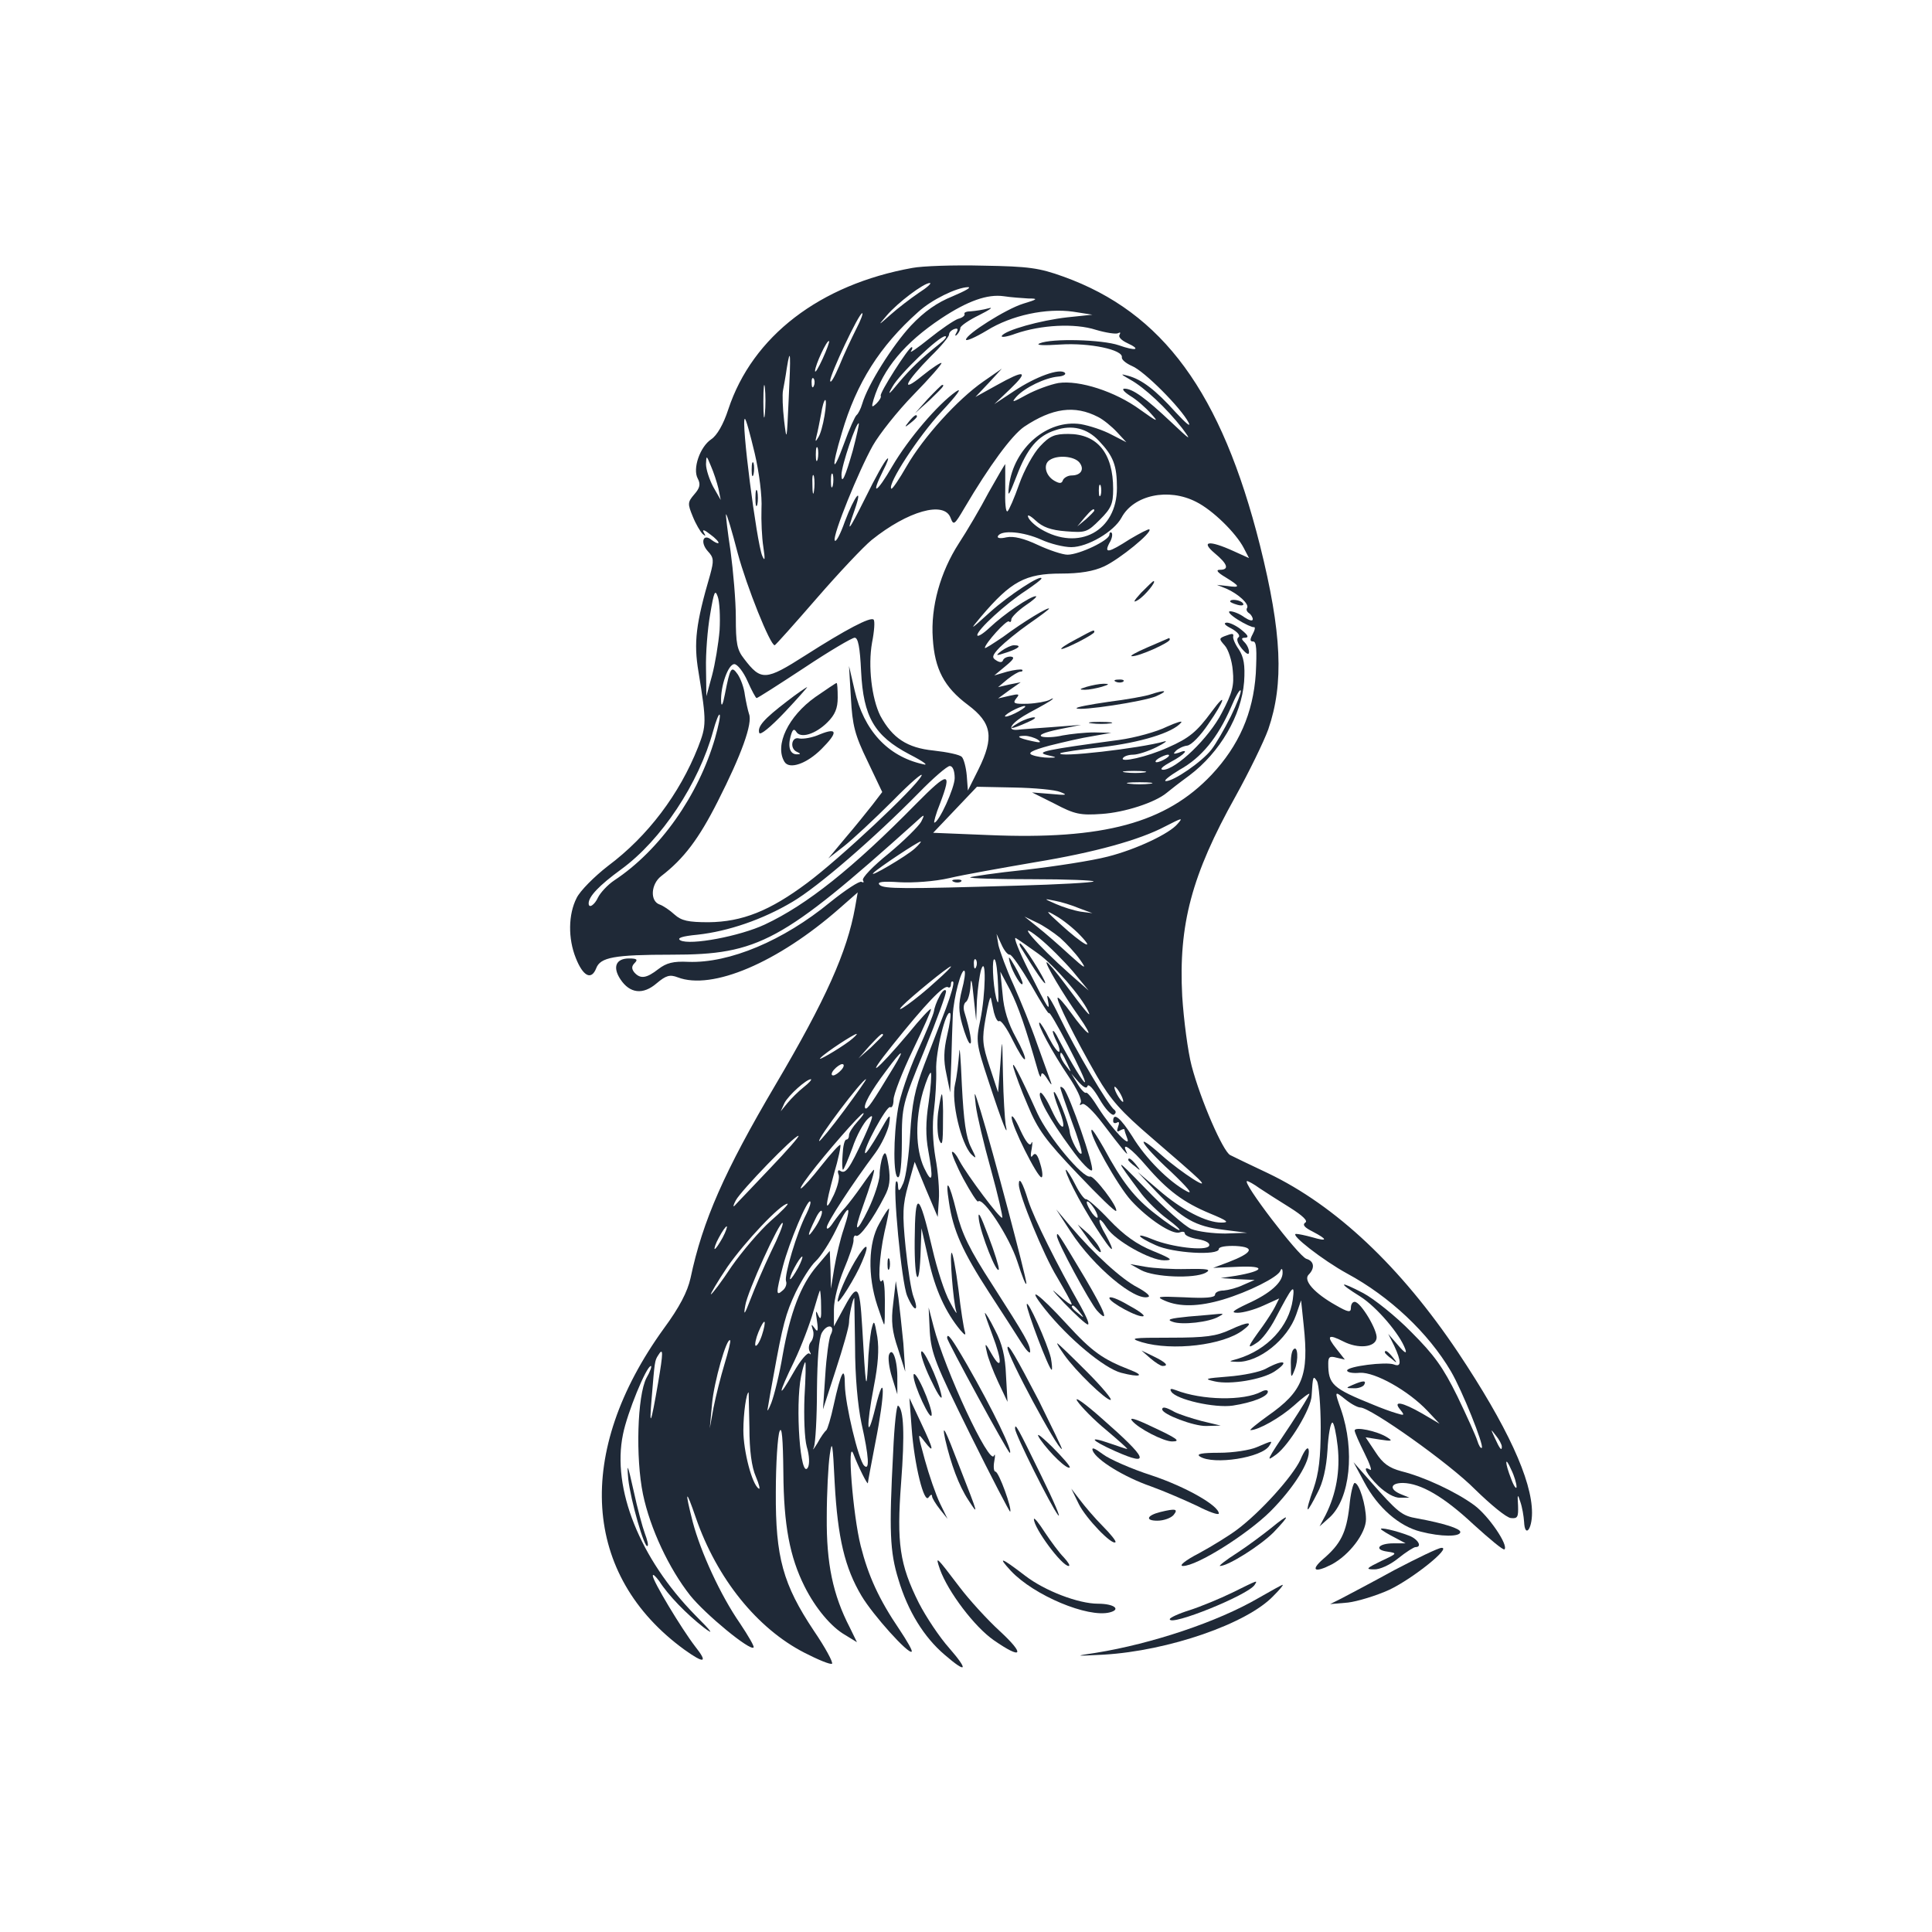 <?xml version="1.0" standalone="no"?>
<!DOCTYPE svg PUBLIC "-//W3C//DTD SVG 20010904//EN"
 "http://www.w3.org/TR/2001/REC-SVG-20010904/DTD/svg10.dtd">
<svg version="1.0" xmlns="http://www.w3.org/2000/svg"
 width="512pt" height="512pt" viewBox="0 0 512 512"
 preserveAspectRatio="xMidYMid meet">
<g transform="translate(0,512) scale(0.1,-0.1)"
fill="#1f2937" stroke="none">
<path d="M2418 4410 c-245 -44 -424 -181 -488 -375 -13 -40 -30 -69 -45 -79
-30 -20 -50 -78 -36 -104 8 -15 6 -25 -9 -42 -18 -21 -18 -25 -4 -59 8 -20 20
-40 26 -46 8 -7 9 -6 3 4 -5 9 2 7 17 -5 14 -10 24 -21 22 -23 -2 -2 -10 2
-18 8 -23 19 -31 -7 -10 -30 16 -17 16 -25 6 -62 -38 -130 -44 -180 -31 -257
22 -135 21 -143 -1 -200 -49 -124 -133 -236 -239 -315 -36 -28 -74 -66 -83
-85 -22 -43 -23 -107 -2 -159 19 -48 41 -60 54 -27 11 29 47 36 201 36 229 0
292 34 643 349 27 25 28 25 17 3 -7 -12 -45 -50 -86 -84 -41 -33 -72 -65 -68
-71 3 -5 2 -7 -4 -4 -5 3 -42 -21 -83 -54 -124 -102 -267 -162 -376 -158 -40
2 -58 -3 -79 -19 -32 -25 -48 -27 -64 -9 -8 10 -7 17 1 25 9 9 6 12 -15 12
-35 0 -44 -23 -23 -55 25 -38 60 -42 96 -11 25 21 35 24 56 16 91 -35 265 39
428 182 l49 43 -7 -40 c-21 -117 -77 -243 -211 -470 -135 -229 -193 -360 -225
-512 -8 -36 -29 -77 -71 -134 -237 -328 -216 -654 55 -851 53 -38 63 -35 28 9
-36 47 -112 173 -112 187 0 6 7 -1 17 -14 24 -38 73 -88 118 -123 29 -22 22
-12 -23 33 -146 149 -221 335 -191 479 11 56 62 181 74 181 3 0 -2 -15 -12
-32 -24 -47 -29 -211 -9 -308 19 -91 69 -197 125 -268 40 -50 159 -148 168
-138 3 2 -14 31 -36 64 -52 75 -104 189 -125 268 -22 86 -19 91 8 12 56 -162
163 -294 288 -358 37 -19 69 -32 73 -29 3 4 -18 43 -48 87 -82 123 -102 195
-101 367 0 77 5 150 10 162 6 15 9 -19 10 -110 1 -139 17 -223 56 -301 29 -58
71 -108 108 -129 l31 -19 -19 39 c-45 87 -62 170 -61 292 0 64 4 139 8 166 6
42 8 30 13 -75 8 -146 27 -225 71 -299 31 -52 125 -156 133 -148 3 2 -12 28
-32 58 -55 81 -83 143 -103 222 -21 83 -37 291 -19 243 12 -32 38 -84 38 -76
0 3 9 51 20 108 26 131 26 198 0 92 -23 -94 -25 -53 -4 57 11 56 14 97 9 130
-8 46 -9 47 -16 18 -3 -16 -8 -59 -9 -95 -4 -72 -6 -55 -15 102 -7 117 -12
121 -54 42 l-21 -39 0 45 c0 26 12 71 26 105 14 33 26 68 26 78 -1 9 3 15 7
12 9 -5 45 45 75 104 14 26 16 45 11 80 -6 37 -9 42 -16 26 -4 -11 -8 -33 -8
-50 -1 -16 -14 -57 -30 -90 -32 -66 -40 -63 -15 6 21 58 33 99 30 99 -2 0 -16
-19 -32 -42 -16 -23 -36 -49 -44 -58 -8 -8 -23 -27 -32 -40 -9 -14 -17 -20
-17 -13 -1 11 67 115 129 198 16 22 32 56 36 75 5 32 3 30 -27 -23 -18 -31
-34 -55 -36 -53 -8 7 57 127 66 122 5 -3 9 6 9 20 0 13 23 73 51 131 28 58 50
107 48 109 -2 2 -29 -27 -59 -64 -86 -102 -121 -129 -43 -32 88 110 136 160
147 154 4 -3 8 0 8 7 0 7 3 10 6 7 3 -4 -6 -35 -19 -70 -13 -34 -39 -101 -57
-148 -26 -68 -33 -104 -38 -185 -3 -55 -11 -113 -18 -130 -9 -21 -13 -24 -14
-11 0 11 -2 17 -5 15 -10 -11 14 -267 29 -303 18 -43 33 -45 17 -3 -6 15 -15
73 -21 131 -9 90 -8 113 7 166 l17 61 30 -73 31 -73 3 45 c2 25 -2 75 -9 112
-7 42 -9 88 -4 125 4 32 7 80 6 107 -2 47 26 162 37 151 3 -3 -1 -29 -8 -59
-9 -39 -10 -66 -2 -102 l10 -49 3 80 c1 44 3 100 4 125 2 45 23 125 31 117 3
-3 0 -25 -7 -51 -9 -36 -9 -56 1 -91 7 -25 16 -48 20 -50 8 -5 0 37 -14 82 -4
12 -2 24 4 28 5 3 11 23 12 43 1 24 4 14 8 -28 l7 -65 2 55 c2 30 7 66 11 80
14 42 12 -65 -2 -133 -12 -56 -11 -63 21 -160 38 -116 55 -158 46 -117 -2 14
-6 72 -7 130 -2 105 -2 105 -7 30 l-6 -75 -22 67 c-20 60 -21 74 -11 130 6 35
12 59 14 53 1 -5 5 -23 8 -38 4 -15 10 -26 14 -23 5 3 21 -20 36 -51 15 -30
29 -53 32 -50 3 3 -8 29 -24 58 -20 36 -32 74 -35 114 l-6 60 26 -49 c22 -44
41 -99 73 -211 4 -16 9 -23 9 -15 1 10 7 6 17 -10 10 -16 13 -18 8 -5 -4 11
-20 56 -36 100 -15 44 -44 114 -62 155 -19 41 -36 89 -40 105 l-5 30 13 -28
c7 -16 17 -28 22 -27 5 1 30 -36 57 -81 26 -46 47 -79 47 -74 0 6 23 -33 50
-85 27 -52 48 -96 45 -98 -3 -3 -35 49 -69 113 -8 17 -15 26 -16 22 0 -5 5
-17 11 -29 6 -11 8 -22 6 -25 -3 -3 -15 13 -27 36 -11 23 -23 41 -25 41 -9 0
35 -81 77 -143 21 -31 36 -62 32 -69 -4 -7 -3 -8 4 -4 6 4 29 -18 54 -51 50
-66 72 -93 63 -75 -14 28 13 9 53 -38 56 -65 99 -97 169 -126 46 -19 52 -24
30 -24 -40 0 -105 33 -167 87 l-55 47 50 -53 c68 -71 103 -91 177 -100 l63 -8
-58 -2 c-32 0 -72 5 -90 12 -18 8 -72 56 -122 108 -83 86 -84 84 -9 -16 15
-19 45 -49 67 -65 23 -17 37 -30 32 -30 -4 0 -33 19 -62 42 -56 43 -89 85
-138 176 -16 28 -30 50 -32 48 -9 -9 69 -149 105 -188 45 -49 109 -91 128 -84
8 3 14 2 14 -3 0 -5 16 -12 35 -15 22 -4 33 -11 29 -18 -9 -14 -99 -3 -148 17
-50 21 -45 8 7 -15 45 -21 167 -28 167 -10 0 6 20 9 45 8 52 -3 45 -18 -20
-43 l-40 -15 68 3 c73 3 68 -11 -8 -24 l-40 -6 45 -3 45 -2 -30 -13 c-16 -8
-40 -14 -52 -15 -13 0 -23 -5 -23 -11 0 -8 -26 -10 -81 -7 -71 3 -77 2 -52 -9
39 -17 90 -16 154 3 67 20 145 59 152 76 3 8 6 6 6 -4 1 -26 -33 -56 -93 -83
-40 -19 -45 -24 -26 -24 14 0 44 8 68 19 l42 19 -11 -22 c-6 -12 -21 -35 -33
-52 -41 -56 -43 -62 -16 -44 14 8 36 38 50 65 46 88 52 95 46 50 -10 -71 -67
-133 -146 -157 -25 -7 -25 -7 -2 -8 58 -2 134 59 157 125 l13 38 7 -67 c14
-132 -2 -174 -95 -239 -29 -21 -50 -38 -46 -38 21 0 79 33 115 65 23 21 41 34
41 31 0 -4 -22 -39 -48 -79 -69 -103 -68 -102 -39 -81 34 26 92 121 93 156 3
51 4 54 14 38 5 -8 10 -63 10 -123 0 -81 -5 -121 -19 -162 -11 -30 -18 -55
-15 -55 2 0 13 19 25 43 15 27 24 67 27 114 2 40 8 73 13 73 4 0 10 -28 14
-63 7 -65 -4 -126 -32 -182 l-16 -30 27 24 c54 50 67 177 30 285 -18 51 -18
51 12 27 15 -12 32 -21 39 -21 27 0 236 -148 304 -217 41 -40 83 -75 95 -76
18 -2 20 3 19 33 -2 31 -1 32 6 10 5 -14 9 -38 10 -53 2 -43 21 -21 21 24 0
87 -66 230 -196 425 -152 227 -324 389 -504 475 -47 22 -92 44 -100 48 -19 10
-78 145 -102 236 -10 38 -21 122 -25 185 -10 190 25 321 141 529 36 65 75 145
87 178 42 122 36 256 -22 488 -102 405 -257 617 -521 712 -64 23 -91 27 -213
29 -77 2 -161 -1 -187 -6z m17 -66 c-22 -15 -56 -41 -75 -58 -34 -30 -34 -30
-10 -2 29 34 98 86 114 86 6 0 -7 -12 -29 -26z m90 -9 c-42 -17 -75 -40 -111
-78 -49 -53 -114 -156 -129 -207 -4 -14 -11 -27 -15 -30 -4 -3 -19 -36 -33
-75 -31 -85 -35 -69 -6 28 39 133 101 230 202 320 36 33 102 65 132 66 11 0
-7 -10 -40 -24z m200 -6 c27 0 26 -2 -14 -14 -45 -14 -151 -81 -151 -95 0 -5
25 6 55 24 66 41 158 60 229 50 l51 -8 -67 -7 c-71 -8 -164 -34 -173 -49 -3
-5 13 -3 37 6 67 23 156 28 212 10 27 -8 54 -12 59 -9 6 3 7 2 4 -4 -4 -6 5
-15 20 -22 39 -18 23 -22 -22 -6 -43 15 -178 19 -210 5 -12 -5 11 -6 55 -3 78
5 167 -14 163 -34 -1 -6 11 -16 27 -23 32 -13 129 -110 150 -150 7 -14 -8 -1
-34 27 -54 60 -90 87 -126 97 -22 6 -21 5 5 -10 37 -20 97 -76 138 -129 26
-35 23 -33 -29 16 -68 64 -102 89 -124 89 -8 0 -2 -8 15 -19 17 -10 41 -31 55
-47 22 -24 18 -23 -28 10 -67 49 -162 79 -217 71 -22 -4 -60 -18 -84 -31 -38
-21 -42 -22 -27 -5 22 24 76 50 110 53 14 1 22 6 18 10 -13 13 -77 -10 -134
-48 l-53 -35 42 40 c51 49 39 52 -36 10 l-56 -31 35 37 35 38 -49 -34 c-69
-48 -159 -148 -203 -224 -20 -35 -39 -63 -41 -60 -11 11 72 139 133 204 42 45
57 66 38 53 -48 -34 -125 -124 -168 -197 -42 -73 -59 -81 -25 -13 12 23 17 38
11 32 -7 -6 -32 -51 -56 -100 -47 -94 -54 -103 -30 -35 23 66 0 38 -26 -31
-12 -34 -24 -57 -27 -50 -5 15 63 183 101 251 17 30 65 91 108 135 43 44 76
82 74 84 -2 2 -25 -13 -51 -34 -60 -49 -45 -17 23 52 27 26 48 52 48 57 0 6 6
12 14 15 9 3 11 0 6 -9 -5 -8 -4 -11 1 -6 5 5 9 13 9 18 0 5 23 21 50 34 28
14 39 22 25 18 -14 -4 -35 -7 -47 -8 -11 0 -19 -3 -17 -7 2 -4 -5 -10 -17 -13
-11 -4 -45 -27 -76 -52 -31 -25 -53 -40 -49 -34 4 6 5 11 2 11 -8 0 -86 -122
-82 -129 2 -3 -3 -12 -11 -20 -13 -12 -14 -11 -8 10 25 82 83 151 179 215 71
47 123 65 166 59 19 -3 49 -5 65 -6z m-456 -81 c-12 -24 -33 -68 -45 -98 -13
-30 -23 -48 -24 -39 0 17 76 179 85 179 3 0 -4 -19 -16 -42z m221 -39 c-51
-41 -76 -65 -109 -104 -26 -32 -30 -34 -16 -10 18 33 124 135 140 134 6 0 -1
-9 -15 -20z m-310 -40 c-11 -24 -20 -39 -20 -32 0 15 32 84 37 79 2 -1 -6 -23
-17 -47z m-90 -109 c-5 -108 -5 -112 -12 -55 -4 34 -5 70 -3 80 2 11 7 37 10
59 10 61 11 39 5 -84z m-63 -37 c-2 -21 -4 -6 -4 32 0 39 2 55 4 38 2 -18 2
-50 0 -70z m130 75 c-3 -8 -6 -5 -6 6 -1 11 2 17 5 13 3 -3 4 -12 1 -19z m28
-80 c-4 -24 -11 -50 -17 -58 -7 -12 -8 -11 -4 5 3 11 8 37 12 58 3 20 8 37 11
37 3 0 2 -19 -2 -42z m725 -3 c14 -7 36 -25 50 -40 l25 -27 -39 20 c-22 12
-59 24 -82 28 -89 13 -177 -63 -190 -163 -4 -33 -1 -29 20 25 28 74 56 107
103 122 44 15 84 5 115 -28 39 -41 48 -66 48 -125 0 -114 -101 -169 -202 -109
-15 9 -30 23 -33 31 -4 9 5 5 19 -8 19 -18 41 -26 81 -29 52 -4 56 -3 90 31
30 30 35 42 35 81 0 95 -42 146 -119 146 -36 0 -49 -5 -75 -33 -17 -18 -42
-63 -55 -100 -13 -37 -27 -69 -31 -72 -5 -3 -7 24 -6 60 0 36 0 65 0 65 -1 0
-21 -34 -44 -75 -22 -42 -58 -103 -79 -135 -49 -76 -75 -168 -69 -252 5 -81
30 -129 93 -176 64 -48 70 -86 28 -171 l-28 -56 -3 40 c-2 22 -8 44 -13 49 -5
6 -39 13 -75 17 -70 7 -109 33 -141 92 -23 46 -33 132 -22 194 6 30 8 58 4 61
-8 8 -73 -26 -181 -95 -105 -67 -117 -68 -162 -9 -19 24 -22 41 -22 110 0 44
-7 124 -14 176 -8 52 -13 96 -12 97 2 2 16 -45 31 -103 24 -89 86 -244 98
-244 2 0 52 56 111 124 59 68 124 137 146 155 96 77 192 104 209 59 8 -21 10
-20 37 26 66 112 125 192 158 215 75 50 134 58 196 26z m-910 -96 c12 -51 20
-115 18 -147 -1 -32 1 -77 5 -102 5 -33 4 -39 -3 -23 -15 36 -57 363 -46 363
3 0 14 -41 26 -91z m260 7 c-20 -70 -30 -92 -30 -64 0 24 40 142 46 136 1 -2
-6 -34 -16 -72z m-93 -23 c-3 -10 -5 -4 -5 12 0 17 2 24 5 18 2 -7 2 -21 0
-30z m-263 -78 l6 -30 -20 35 c-10 19 -19 46 -19 60 1 24 1 24 13 -5 7 -16 16
-43 20 -60z m956 70 c15 -18 5 -35 -20 -35 -10 0 -20 -6 -23 -12 -3 -10 -9
-10 -23 -2 -24 14 -30 44 -12 55 21 14 64 10 78 -6z m-703 -77 c-2 -13 -4 -5
-4 17 -1 22 1 32 4 23 2 -10 2 -28 0 -40z m50 15 c-3 -10 -5 -4 -5 12 0 17 2
24 5 18 2 -7 2 -21 0 -30z m710 -25 c-3 -7 -5 -2 -5 12 0 14 2 19 5 13 2 -7 2
-19 0 -25z m253 -18 c44 -22 105 -82 126 -122 l14 -27 -42 19 c-64 29 -87 26
-49 -6 35 -29 39 -44 14 -44 -12 0 -7 -7 15 -20 39 -24 40 -28 5 -23 l-28 3
25 -10 c32 -14 61 -41 55 -51 -3 -4 -1 -10 5 -14 5 -3 10 -11 10 -16 0 -6 -10
-3 -22 5 -12 9 -29 16 -38 16 -8 0 1 -10 20 -22 19 -12 39 -21 43 -20 4 1 3
-7 -3 -18 -8 -15 -8 -20 1 -20 9 0 10 -23 7 -85 -7 -105 -45 -191 -117 -268
-121 -128 -286 -173 -591 -160 l-147 6 58 61 58 61 98 -2 c54 -1 109 -6 123
-12 21 -8 16 -9 -25 -5 l-50 4 60 -30 c53 -28 68 -31 125 -27 60 4 141 30 172
56 7 6 34 27 60 46 81 61 138 159 145 248 3 45 -1 66 -14 86 -10 14 -16 29
-15 34 2 9 -2 9 -23 1 -15 -6 -14 -8 1 -25 9 -10 19 -40 21 -66 4 -40 -1 -59
-29 -112 -34 -67 -122 -151 -156 -151 -10 1 -1 9 21 21 38 20 51 37 20 24 -13
-4 -15 -3 -7 5 6 6 20 13 30 14 11 1 36 27 56 57 44 63 51 90 9 33 -39 -53
-59 -70 -116 -95 -55 -25 -128 -41 -119 -28 3 5 15 9 27 9 12 0 40 9 62 20 22
11 31 18 20 15 -62 -18 -287 -44 -275 -31 3 2 52 10 110 16 101 12 188 38 210
65 5 6 -11 1 -38 -11 -26 -13 -83 -29 -127 -35 -194 -26 -222 -32 -190 -40 27
-6 27 -7 5 -7 -14 0 -34 3 -44 7 -14 5 -3 12 45 25 36 9 87 21 114 25 l50 9
-45 1 c-25 0 -62 -4 -84 -8 -21 -5 -46 -6 -55 -3 -10 4 6 11 44 19 l60 12 -78
-6 c-43 -3 -84 -6 -90 -7 -33 -3 -16 20 32 46 30 16 57 31 60 35 4 3 0 3 -8
-2 -8 -4 -34 -9 -57 -10 -37 -1 -41 1 -31 14 10 12 8 13 -18 7 l-30 -7 30 22
30 21 -30 -6 -30 -7 25 21 c14 11 29 20 34 20 5 0 7 2 5 5 -3 2 -21 0 -40 -5
l-34 -10 30 25 c22 18 25 24 13 25 -9 0 -18 -4 -20 -10 -2 -6 -9 -6 -18 0 -12
7 -11 13 9 34 14 14 48 42 78 63 29 20 53 38 53 40 0 6 -67 -34 -122 -75 -27
-18 -48 -32 -48 -29 0 11 58 76 64 70 3 -3 6 -1 6 5 0 6 17 23 37 37 21 14 33
25 28 25 -15 0 -85 -48 -122 -83 -18 -17 -33 -26 -33 -20 0 14 75 83 129 118
22 15 41 29 41 32 0 12 -86 -44 -136 -89 -54 -49 -56 -50 -24 -12 79 93 117
114 212 114 50 0 86 6 114 19 41 19 128 90 120 98 -2 2 -25 -10 -52 -26 -56
-36 -69 -39 -54 -10 7 11 9 23 6 27 -3 3 -6 0 -6 -5 0 -15 -80 -53 -111 -53
-13 0 -49 12 -79 26 -36 17 -64 24 -83 20 -17 -4 -26 -2 -22 4 10 16 67 11
114 -10 24 -11 60 -20 80 -20 43 0 113 41 133 78 32 60 124 80 198 42z m-270
-23 c0 -2 -10 -12 -22 -23 l-23 -19 19 23 c18 21 26 27 26 19z m-993 -317 c-3
-36 -12 -90 -20 -120 l-15 -55 -1 73 c-1 40 4 105 11 144 10 60 13 67 20 47 5
-13 7 -53 5 -89z m375 -109 c6 -121 35 -171 128 -220 39 -20 53 -31 35 -26
-93 21 -156 90 -180 195 l-15 65 5 -85 c4 -72 10 -97 44 -167 l39 -82 -26 -34
c-15 -19 -47 -59 -72 -88 l-45 -54 41 32 c23 18 81 72 129 120 48 49 83 79 77
67 -17 -33 -217 -220 -303 -284 -99 -74 -172 -103 -261 -104 -54 0 -72 4 -90
20 -13 12 -31 24 -40 27 -26 9 -23 54 4 75 60 46 100 99 150 198 63 124 93
207 83 232 -3 9 -8 32 -11 50 -2 19 -11 43 -19 55 -17 24 -20 18 -34 -53 -5
-26 -9 -35 -10 -20 -2 42 19 100 35 100 8 0 24 -20 35 -45 11 -25 22 -45 24
-45 3 0 59 36 126 80 66 44 127 80 134 80 9 0 14 -25 17 -89z m980 -119 c-17
-34 -40 -74 -52 -89 -25 -32 -99 -83 -120 -83 -8 0 8 13 36 30 58 32 101 85
136 165 12 29 24 50 26 45 2 -4 -10 -35 -26 -68z m-562 13 c-14 -8 -29 -14
-35 -14 -5 0 1 6 15 14 14 8 30 14 35 14 6 0 -1 -6 -15 -14z m-805 -71 c-44
-152 -146 -297 -267 -377 -18 -12 -37 -33 -43 -45 -9 -20 -25 -31 -25 -16 0
18 27 47 86 90 107 78 206 228 244 367 7 26 15 46 17 43 3 -2 -3 -30 -12 -62z
m855 -4 c11 -8 7 -9 -15 -4 -37 8 -45 14 -19 14 10 0 26 -5 34 -10z m340 -50
c-8 -5 -19 -10 -25 -10 -5 0 -3 5 5 10 8 5 20 10 25 10 6 0 3 -5 -5 -10z
m-560 -52 c0 -26 -42 -118 -54 -118 -2 0 4 23 15 50 33 87 23 87 -64 -1 -167
-170 -289 -267 -400 -319 -66 -31 -198 -56 -224 -42 -10 6 4 11 46 15 81 9
172 40 251 87 68 40 216 168 335 289 38 39 75 71 82 71 8 0 13 -13 13 -32z
m503 15 c-13 -2 -35 -2 -50 0 -16 2 -5 4 22 4 28 0 40 -2 28 -4z m15 -30 c-16
-2 -40 -2 -55 0 -16 2 -3 4 27 4 30 0 43 -2 28 -4z m73 -106 c-21 -26 -110
-68 -185 -87 -42 -11 -140 -26 -218 -35 -78 -8 -144 -18 -147 -20 -2 -3 71 -5
164 -5 93 0 166 -3 163 -6 -4 -3 -93 -8 -200 -11 -305 -9 -356 -9 -367 2 -8 8
8 10 53 7 36 -2 93 2 132 11 38 9 140 27 227 42 158 26 277 59 345 95 45 23
48 24 33 7z m-696 -65 c-21 -20 -127 -82 -110 -65 13 13 118 83 125 83 2 0 -4
-8 -15 -18z m435 -159 l35 -13 -31 4 c-18 3 -47 12 -65 20 -34 15 -34 15 -4 9
17 -3 46 -12 65 -20z m3 -72 c42 -44 6 -24 -53 30 -40 36 -41 39 -12 22 18
-10 47 -33 65 -52z m-54 -6 c17 -15 41 -41 53 -58 19 -27 15 -26 -28 13 -27
25 -65 58 -84 73 l-35 28 31 -15 c18 -8 46 -27 63 -41z m34 -89 l42 -51 -50
44 c-88 78 -150 150 -82 96 26 -21 66 -61 90 -89z m-92 47 c42 -30 114 -113
133 -153 10 -21 -7 -1 -62 73 -23 31 -45 57 -48 57 -7 0 44 -86 86 -145 19
-27 29 -46 23 -42 -7 4 -27 28 -44 52 -18 25 -34 43 -36 41 -5 -5 46 -107 104
-208 36 -62 63 -93 146 -164 56 -48 111 -96 122 -107 40 -39 -44 15 -96 61
-77 69 -57 31 24 -43 44 -42 61 -62 42 -52 -47 25 -109 87 -144 145 -31 49
-51 66 -51 41 0 -5 4 -7 10 -4 6 4 7 -1 3 -11 -4 -12 -3 -15 5 -10 7 4 12 5
12 2 0 -2 3 -12 7 -22 12 -31 -41 25 -75 78 -16 26 -31 45 -34 42 -3 -2 -13 8
-22 23 l-17 28 20 -23 c13 -14 21 -18 23 -10 3 7 17 -9 32 -35 15 -26 32 -44
38 -41 6 4 6 9 1 13 -15 10 -103 159 -145 246 -21 44 -36 67 -32 50 8 -41 4
-34 -50 73 -26 52 -41 90 -34 86 7 -4 34 -23 59 -41z m-164 -35 c-3 -8 -6 -5
-6 6 -1 11 2 17 5 13 3 -3 4 -12 1 -19z m58 -50 c2 -45 1 -55 -5 -33 -9 37
-12 111 -4 102 4 -3 8 -34 9 -69z m-165 11 c-52 -48 -116 -93 -88 -64 20 21
121 104 128 104 3 0 -15 -18 -40 -40z m-229 -158 c-31 -23 -90 -57 -76 -44 13
14 88 63 95 63 3 0 -6 -9 -19 -19z m89 16 c0 -2 -15 -16 -32 -33 l-33 -29 29
33 c28 30 36 37 36 29z m29 -84 c-58 -96 -71 -115 -76 -110 -6 7 13 43 56 100
42 57 51 61 20 10z m460 7 c11 -24 11 -24 -3 -6 -9 11 -16 24 -16 30 0 12 5 7
19 -24z m-599 -15 c-7 -8 -17 -15 -22 -15 -6 0 -5 7 2 15 7 8 17 15 22 15 6 0
5 -7 -2 -15z m231 -87 c-8 -51 -8 -89 -1 -127 14 -77 11 -92 -11 -46 -23 50
-24 128 -3 202 9 30 18 52 21 50 2 -3 0 -38 -6 -79z m-331 41 c-14 -11 -33
-30 -43 -42 l-18 -22 10 22 c11 21 58 63 70 63 3 -1 -5 -10 -19 -21z m107 -62
c-34 -46 -64 -82 -66 -81 -6 5 114 164 124 164 2 0 -24 -37 -58 -83z m733 43
c6 -11 8 -20 6 -20 -3 0 -10 9 -16 20 -6 11 -8 20 -6 20 3 0 10 -9 16 -20z
m-698 -73 c-12 -13 -22 -29 -22 -35 0 -7 -3 -12 -7 -12 -5 0 -9 -18 -10 -40
-2 -22 -1 -40 1 -40 2 0 13 26 25 58 11 33 30 67 41 77 17 16 15 7 -11 -51
-38 -82 -48 -96 -62 -87 -6 4 -8 0 -5 -9 4 -8 -2 -32 -12 -54 -25 -52 -24 -34
0 55 12 40 19 75 17 77 -2 2 -25 -23 -51 -56 -51 -65 -76 -83 -30 -22 40 53
135 162 142 162 3 0 -4 -10 -16 -23z m-232 -124 c-46 -49 -88 -92 -93 -98 -5
-5 -4 1 3 14 14 26 154 171 166 171 4 0 -30 -39 -76 -87z m1298 -52 c15 -10
51 -33 80 -51 35 -22 49 -36 41 -40 -8 -6 -2 -13 20 -24 40 -21 40 -27 -1 -15
-18 5 -37 9 -43 9 -19 0 71 -70 135 -105 113 -61 215 -157 275 -259 30 -51 88
-196 82 -203 -3 -2 -8 6 -12 19 -4 13 -28 66 -53 118 -38 77 -61 109 -122 170
-41 42 -99 88 -127 103 -65 34 -69 29 -8 -9 44 -28 105 -100 119 -139 5 -14
-1 -11 -19 10 l-26 30 16 -32 c19 -41 19 -57 -1 -49 -21 8 -124 -5 -124 -16 0
-5 15 -8 34 -6 40 2 128 -47 179 -101 l32 -34 -46 27 c-54 31 -79 35 -58 10
12 -15 11 -16 -11 -9 -14 4 -41 14 -60 22 -109 44 -120 54 -120 110 0 17 4 20
22 15 l22 -5 -22 28 c-28 35 -23 41 18 20 39 -20 84 -16 88 8 4 20 -42 97 -58
97 -6 0 -10 -7 -10 -16 0 -13 -7 -12 -40 7 -57 32 -87 66 -72 81 17 17 15 36
-6 42 -21 7 -173 206 -157 206 3 0 18 -8 33 -19z m-1201 -68 c-25 -48 -59
-163 -54 -178 3 -7 -1 -19 -9 -25 -18 -16 -18 -8 1 65 17 64 65 178 72 171 3
-2 -2 -17 -10 -33z m-95 -19 c-29 -26 -75 -80 -103 -120 -27 -41 -52 -74 -55
-74 -2 0 17 33 44 73 46 66 141 167 159 167 4 0 -16 -21 -45 -46z m118 -17
c-22 -33 -22 -23 2 25 7 15 15 23 16 18 2 -6 -6 -25 -18 -43z m76 -4 c-9 -26
-20 -73 -25 -103 l-9 -55 -1 50 -2 50 -34 -40 c-43 -50 -71 -124 -91 -237 -8
-48 -22 -105 -30 -126 -8 -20 -12 -26 -9 -12 2 14 9 52 15 85 24 133 32 164
59 221 16 32 39 69 53 82 13 12 37 49 53 82 33 70 44 72 21 3z m-193 -61 c-19
-40 -43 -96 -54 -125 -16 -42 -19 -45 -14 -17 5 36 92 226 99 219 3 -2 -11
-37 -31 -77z m-128 38 c-9 -16 -18 -30 -21 -30 -2 0 2 14 11 30 9 17 18 30 21
30 2 0 -2 -13 -11 -30z m200 -80 c-9 -16 -18 -30 -21 -30 -2 0 2 14 11 30 9
17 18 30 21 30 2 0 -2 -13 -11 -30z m61 -102 c1 -33 -1 -38 -8 -23 -6 15 -7
11 -3 -15 4 -27 2 -32 -6 -20 -9 12 -10 12 -5 -4 4 -10 1 -25 -5 -32 -6 -7 -7
-19 -3 -26 4 -7 3 -9 -1 -5 -5 4 -24 -18 -42 -50 -43 -76 -42 -60 2 30 19 40
41 98 50 130 9 31 17 57 18 57 1 0 3 -19 3 -42z m90 -106 c0 -79 7 -156 17
-204 20 -89 22 -127 7 -112 -15 15 -50 162 -51 213 0 55 -10 37 -30 -54 -7
-33 -16 -62 -19 -65 -4 -3 -15 -18 -24 -35 -10 -16 -14 -21 -9 -10 4 11 8 79
8 150 1 86 5 138 13 153 15 26 37 20 23 -6 -4 -9 -11 -57 -14 -107 l-6 -90 34
105 c19 58 35 114 35 125 0 18 10 65 14 65 0 0 1 -57 2 -128z m-247 29 c-6
-18 -14 -30 -17 -27 -2 3 1 19 8 36 7 17 14 29 16 27 2 -2 -1 -18 -7 -36z
m-99 -76 c-10 -33 -23 -85 -29 -115 l-10 -55 6 65 c5 57 39 177 48 168 2 -2
-5 -30 -15 -63z m-176 -50 c-19 -110 -24 -123 -17 -40 8 97 8 99 17 113 14 23
14 9 0 -73z m388 -37 c-2 -52 0 -110 6 -132 7 -23 8 -46 3 -55 -20 -35 -34
163 -18 242 4 20 9 37 11 37 2 0 1 -42 -2 -92z m-146 -81 c0 -61 6 -105 17
-130 9 -21 12 -35 8 -32 -18 10 -41 100 -41 154 0 46 8 101 14 101 0 0 1 -42
2 -93z m1994 -51 c0 -12 -5 -7 -19 24 -11 24 -11 24 3 6 9 -11 16 -24 16 -30z
m39 -106 c0 -8 -7 1 -14 20 -18 46 -17 64 0 25 8 -16 14 -37 14 -45z"/>
<path d="M2459 4063 l-34 -38 38 34 c34 33 42 41 34 41 -2 0 -19 -17 -38 -37z"/>
<path d="M2409 4003 c-13 -16 -12 -17 4 -4 9 7 17 15 17 17 0 8 -8 3 -21 -13z"/>
<path d="M1992 3875 c0 -16 2 -22 5 -12 2 9 2 23 0 30 -3 6 -5 -1 -5 -18z"/>
<path d="M2002 3800 c0 -19 2 -27 5 -17 2 9 2 25 0 35 -3 9 -5 1 -5 -18z"/>
<path d="M3024 3549 c-20 -22 -23 -28 -8 -19 18 11 50 50 41 50 -2 0 -16 -14
-33 -31z"/>
<path d="M3260 3526 c0 -2 9 -6 20 -9 11 -3 18 -1 14 4 -5 9 -34 13 -34 5z"/>
<path d="M3264 3454 c16 -9 24 -19 18 -23 -6 -4 -3 -15 9 -30 12 -14 19 -18
19 -9 0 8 -5 19 -12 26 -9 9 -9 12 3 12 9 1 6 7 -10 20 -13 11 -31 20 -40 20
-10 -1 -5 -7 13 -16z"/>
<path d="M2850 3425 c-25 -13 -41 -24 -37 -25 11 0 87 39 87 45 0 7 0 7 -50
-20z"/>
<path d="M3040 3404 c-30 -13 -48 -23 -40 -23 18 -1 100 36 100 44 0 3 -1 4
-2 4 -2 -1 -28 -12 -58 -25z"/>
<path d="M2654 3395 c-17 -13 -16 -14 14 -4 33 11 41 19 19 19 -7 0 -22 -7
-33 -15z"/>
<path d="M2958 3313 c7 -3 16 -2 19 1 4 3 -2 6 -13 5 -11 0 -14 -3 -6 -6z"/>
<path d="M2880 3300 c-20 -6 -21 -8 -5 -8 11 0 31 4 45 8 20 6 21 8 5 8 -11 0
-31 -4 -45 -8z"/>
<path d="M3050 3280 c-14 -5 -65 -14 -113 -20 -48 -7 -86 -14 -84 -17 8 -8
179 18 211 32 34 15 25 18 -14 5z"/>
<path d="M2700 3205 c-33 -19 -21 -19 21 0 19 8 27 14 19 14 -8 0 -26 -6 -40
-14z"/>
<path d="M2893 3203 c15 -2 37 -2 50 0 12 2 0 4 -28 4 -27 0 -38 -2 -22 -4z"/>
<path d="M2161 3273 c-72 -51 -109 -128 -82 -172 13 -21 59 -5 98 34 44 44 43
58 -4 39 -20 -9 -44 -13 -55 -11 -21 6 -26 -28 -5 -36 9 -4 9 -6 0 -6 -18 -1
-26 17 -18 47 5 19 9 22 15 13 11 -19 51 -7 83 25 20 20 27 37 27 65 0 22 -1
39 -3 39 -2 0 -27 -17 -56 -37z"/>
<path d="M2085 3261 c-60 -46 -78 -66 -73 -83 2 -8 30 15 67 54 35 37 62 68
60 67 -2 0 -27 -17 -54 -38z"/>
<path d="M2528 2783 c7 -3 16 -2 19 1 4 3 -2 6 -13 5 -11 0 -14 -3 -6 -6z"/>
<path d="M2706 2608 c37 -61 64 -100 64 -93 0 10 -60 105 -67 105 -2 0 -1 -6
3 -12z"/>
<path d="M3670 1536 c0 -2 8 -10 18 -17 15 -13 16 -12 3 4 -13 16 -21 21 -21
13z"/>
<path d="M3585 1450 c-19 -8 -19 -9 2 -9 12 -1 25 4 28 9 7 12 -2 12 -30 0z"/>
<path d="M2676 2570 c7 -27 34 -71 34 -55 -1 6 -10 26 -21 45 -15 26 -18 29
-13 10z"/>
<path d="M2490 2480 c-8 -14 -14 -32 -15 -40 -1 -8 -21 -57 -44 -107 -23 -51
-46 -119 -51 -150 -13 -76 -13 -183 0 -183 6 0 10 38 10 95 0 94 1 98 60 242
33 81 59 152 57 157 -2 6 -10 0 -17 -14z"/>
<path d="M2542 2330 c-2 -25 -6 -62 -11 -83 -11 -45 16 -158 43 -186 15 -14
14 -11 -1 19 -13 26 -19 68 -24 165 -3 72 -6 110 -7 85z"/>
<path d="M2686 2290 c4 -14 20 -59 38 -100 26 -63 47 -92 131 -180 55 -58 101
-103 103 -99 5 11 -59 94 -69 91 -19 -5 -111 105 -140 168 -48 106 -70 147
-63 120z"/>
<path d="M2810 2238 c0 -4 14 -44 30 -89 17 -45 29 -84 26 -86 -6 -6 -29 38
-31 57 -2 22 -37 111 -42 106 -2 -2 4 -22 13 -45 24 -61 9 -63 -19 -3 -13 29
-27 49 -30 46 -9 -9 24 -70 81 -147 27 -38 53 -64 56 -58 6 10 -59 198 -75
216 -5 5 -9 6 -9 3z"/>
<path d="M2586 2190 c3 -25 21 -101 40 -169 19 -69 32 -126 30 -128 -5 -5 -93
113 -113 150 -8 16 -17 27 -20 24 -2 -3 11 -35 30 -71 19 -35 37 -63 39 -60
13 13 83 -94 104 -159 13 -40 23 -66 24 -58 0 15 -90 355 -121 456 -18 58 -18
58 -13 15z"/>
<path d="M2486 2171 c-3 -26 -2 -59 3 -72 8 -19 10 -8 10 49 1 39 -1 72 -3 72
-2 0 -6 -22 -10 -49z"/>
<path d="M2681 2159 c-1 -21 68 -159 79 -159 4 0 3 16 -3 35 -7 25 -13 32 -20
23 -5 -8 -7 -2 -3 17 3 17 2 23 -1 15 -4 -9 -14 3 -29 35 -12 28 -23 43 -23
34z"/>
<path d="M2990 2046 c0 -2 8 -10 18 -17 15 -13 16 -12 3 4 -13 16 -21 21 -21
13z"/>
<path d="M2845 1970 c31 -62 94 -160 101 -160 3 0 -4 16 -15 36 -25 42 -22 58
3 19 22 -33 114 -85 151 -85 25 0 21 4 -30 25 -42 17 -76 41 -115 82 -30 32
-58 56 -62 55 -4 -1 -17 16 -28 38 -11 22 -23 40 -25 40 -3 0 6 -23 20 -50z
m64 -75 c0 -5 -6 -1 -14 9 -8 11 -15 24 -15 30 0 5 7 1 15 -10 8 -10 14 -23
14 -29z"/>
<path d="M2700 1981 c0 -27 66 -188 101 -245 21 -36 39 -68 39 -72 0 -5 -17 8
-37 26 -21 19 -13 9 17 -23 30 -31 58 -57 63 -57 5 0 -4 21 -19 48 -63 111
-123 231 -139 280 -15 49 -25 65 -25 43z m161 -338 c13 -16 12 -17 -3 -4 -17
13 -22 21 -14 21 2 0 10 -8 17 -17z"/>
<path d="M2515 1933 c11 -74 36 -130 106 -238 36 -55 75 -116 87 -135 12 -19
22 -29 22 -22 0 19 -13 41 -100 177 -61 94 -81 136 -95 193 -20 82 -31 95 -20
25z"/>
<path d="M2424 1832 c-1 -114 13 -134 16 -22 l2 55 19 -84 c17 -78 45 -139 84
-186 12 -14 15 -15 12 -4 -3 9 -11 59 -17 112 -7 54 -15 97 -18 97 -6 0 4
-129 12 -155 4 -11 -4 0 -17 25 -14 25 -34 88 -46 140 -36 154 -46 159 -47 22z"/>
<path d="M2330 1877 c-29 -51 -31 -138 -5 -217 9 -27 17 -50 18 -50 2 0 2 29
2 64 0 35 -3 59 -7 53 -13 -20 -8 65 6 128 8 33 13 61 12 62 -1 2 -13 -16 -26
-40z"/>
<path d="M2594 1889 c5 -39 48 -148 53 -133 1 5 -11 45 -28 89 -21 56 -28 69
-25 44z"/>
<path d="M2838 1855 c60 -92 170 -184 205 -172 7 2 -6 13 -28 25 -43 22 -116
89 -178 162 l-38 45 39 -60z"/>
<path d="M2879 1843 c26 -38 49 -56 33 -27 -6 11 -20 28 -33 39 l-23 20 23
-32z"/>
<path d="M2801 1845 c-1 -14 87 -176 106 -198 34 -37 22 -5 -31 85 -73 122
-75 125 -75 113z"/>
<path d="M2266 1778 c-24 -41 -46 -92 -46 -106 0 -13 48 64 64 103 23 53 13
55 -18 3z"/>
<path d="M2352 1770 c0 -14 2 -19 5 -12 2 6 2 18 0 25 -3 6 -5 1 -5 -13z"/>
<path d="M3024 1754 c35 -19 141 -23 171 -7 16 9 6 11 -50 10 -39 -1 -88 2
-110 6 l-40 7 29 -16z"/>
<path d="M2367 1665 c-6 -47 -3 -73 13 -120 l19 -60 -5 75 c-4 41 -10 95 -13
120 l-7 45 -7 -60z"/>
<path d="M2769 1651 c62 -78 157 -157 202 -169 50 -13 65 -8 23 8 -72 28 -100
48 -167 121 -75 82 -111 107 -58 40z"/>
<path d="M2940 1680 c0 -11 77 -53 90 -48 5 2 -13 15 -41 30 -27 16 -49 24
-49 18z"/>
<path d="M2721 1663 c-1 -14 59 -173 66 -173 2 0 1 14 -2 31 -9 38 -63 159
-64 142z"/>
<path d="M2464 1591 c4 -58 15 -86 107 -272 57 -115 105 -207 106 -205 6 6
-30 106 -39 106 -4 0 -6 12 -3 28 3 15 2 21 -1 14 -12 -26 -130 227 -160 343
l-13 50 3 -64z"/>
<path d="M2610 1640 c0 -3 9 -29 20 -58 26 -68 26 -98 -1 -52 -18 32 -20 33
-14 8 3 -16 17 -52 30 -80 l25 -53 -4 70 c-2 51 -10 84 -29 120 -14 28 -26 48
-27 45z"/>
<path d="M3150 1631 c-50 -5 -60 -8 -42 -14 24 -9 97 -1 122 14 13 7 13 8 0 7
-8 -1 -44 -4 -80 -7z"/>
<path d="M3260 1596 c-37 -17 -64 -21 -159 -21 -102 0 -110 -1 -75 -12 81 -24
216 -8 268 32 31 23 15 24 -34 1z"/>
<path d="M2510 1574 c0 -8 161 -304 166 -304 10 0 -44 113 -113 233 -41 71
-53 87 -53 71z"/>
<path d="M2820 1530 c30 -43 110 -120 123 -120 6 0 -22 34 -63 75 -41 41 -76
75 -78 75 -2 0 6 -13 18 -30z"/>
<path d="M2441 1535 c0 -11 13 -47 30 -80 16 -34 27 -48 24 -33 -8 41 -53 137
-54 113z"/>
<path d="M2670 1548 c0 -22 132 -268 144 -268 2 0 -26 57 -61 128 -61 117 -83
155 -83 140z"/>
<path d="M3428 1544 c-5 -4 -8 -23 -7 -43 0 -34 1 -34 10 -11 11 27 8 66 -3
54z"/>
<path d="M2356 1530 c-3 -8 0 -35 8 -60 l14 -45 0 40 c1 49 -13 88 -22 65z"/>
<path d="M3049 1520 c13 -11 27 -20 32 -20 18 0 8 10 -23 25 l-33 16 24 -21z"/>
<path d="M3355 1493 c-16 -9 -61 -18 -100 -21 -62 -5 -66 -6 -35 -13 41 -9
124 5 157 26 42 28 26 34 -22 8z"/>
<path d="M2421 1475 c-1 -24 47 -127 48 -104 1 9 -10 41 -23 70 -14 31 -25 45
-25 34z"/>
<path d="M3104 1432 c13 -21 115 -44 163 -37 52 8 93 24 93 37 0 5 -8 5 -17 0
-47 -25 -158 -23 -227 4 -13 5 -17 4 -12 -4z"/>
<path d="M2855 1407 c10 -15 44 -50 77 -77 33 -28 58 -50 55 -50 -2 0 -23 7
-46 15 -60 21 -50 8 15 -21 95 -42 86 -20 -35 86 -46 41 -76 62 -66 47z"/>
<path d="M2416 1335 c7 -97 33 -202 45 -183 5 7 9 9 9 3 0 -5 10 -21 21 -35
l20 -25 -20 41 c-11 23 -29 75 -40 115 -20 73 -20 74 -1 49 27 -35 25 -23 -10
51 l-30 64 6 -80z"/>
<path d="M2367 1272 c-11 -208 -9 -264 14 -338 25 -84 68 -153 122 -199 59
-51 65 -43 12 18 -25 28 -61 82 -80 119 -51 102 -59 159 -47 318 10 131 7 195
-8 205 -4 2 -10 -53 -13 -123z"/>
<path d="M3080 1385 c0 -13 84 -45 117 -44 l38 1 -50 12 c-27 7 -60 18 -72 24
-23 13 -33 15 -33 7z"/>
<path d="M3000 1355 c17 -21 84 -55 106 -55 25 0 14 8 -57 41 -40 19 -57 24
-49 14z"/>
<path d="M2690 1334 c0 -15 96 -207 114 -229 9 -11 -11 36 -45 105 -63 129
-69 140 -69 124z"/>
<path d="M3590 1329 c0 -5 12 -32 26 -60 14 -28 21 -48 15 -44 -23 14 -9 -13
22 -43 20 -19 43 -32 57 -31 l25 0 -22 9 c-32 13 -29 30 5 30 47 -1 108 -36
187 -110 43 -39 79 -69 82 -66 11 11 -42 89 -80 117 -49 36 -133 75 -193 90
-33 9 -49 20 -69 51 l-26 39 38 -6 c32 -5 35 -4 19 6 -27 17 -86 29 -86 18z"/>
<path d="M2505 1305 c15 -65 36 -122 61 -160 28 -43 28 -43 -24 90 -37 97 -47
117 -37 70z"/>
<path d="M2757 1305 c26 -37 71 -80 78 -74 2 3 -19 27 -47 55 -35 34 -45 40
-31 19z"/>
<path d="M3331 1285 c-18 -8 -63 -15 -100 -15 -46 0 -62 -3 -51 -10 36 -23
165 -3 184 29 9 14 9 14 -33 -4z"/>
<path d="M2896 1275 c10 -24 82 -69 154 -94 36 -13 91 -37 123 -52 31 -16 57
-25 57 -20 0 21 -88 71 -178 101 -53 17 -112 43 -129 56 -23 17 -31 20 -27 9z"/>
<path d="M3446 1251 c-21 -44 -104 -137 -168 -185 -20 -15 -65 -43 -100 -62
-37 -19 -55 -34 -43 -34 37 0 169 83 231 144 63 63 108 135 102 164 -2 10 -11
-1 -22 -27z"/>
<path d="M1665 1200 c6 -55 43 -185 51 -177 3 2 -1 17 -7 33 -6 16 -20 67 -30
114 -16 71 -18 76 -14 30z"/>
<path d="M3616 1191 c35 -66 92 -116 149 -130 54 -14 105 -14 105 -1 0 9 -43
23 -114 36 -41 7 -51 15 -125 99 l-44 50 29 -54z"/>
<path d="M3576 1128 c-8 -70 -23 -100 -70 -140 -34 -30 -22 -37 23 -14 47 25
91 83 91 120 0 37 -18 96 -30 96 -4 0 -11 -28 -14 -62z"/>
<path d="M2859 1134 c19 -38 88 -110 97 -101 3 2 -13 22 -34 43 -21 21 -48 53
-60 69 l-23 30 20 -41z"/>
<path d="M3075 1113 c-36 -9 -41 -23 -8 -23 17 0 36 7 43 15 13 16 6 18 -35 8z"/>
<path d="M2740 1094 c0 -24 74 -124 92 -124 5 0 -1 10 -13 23 -12 12 -34 42
-50 66 -16 25 -29 41 -29 35z"/>
<path d="M3368 1070 c-20 -16 -60 -46 -89 -65 -30 -19 -50 -35 -46 -35 22 0
107 54 142 89 46 48 44 53 -7 11z"/>
<path d="M3660 1067 c3 -3 19 -13 35 -21 l30 -16 -32 0 c-40 0 -53 -17 -16
-22 27 -4 26 -5 -17 -25 -39 -19 -42 -22 -19 -22 15 -1 43 12 64 29 21 17 42
30 46 30 19 0 7 21 -16 30 -36 14 -81 24 -75 17z"/>
<path d="M3695 959 c-60 -33 -123 -66 -140 -75 l-30 -15 47 4 c25 3 75 18 110
34 63 30 166 113 138 111 -8 0 -64 -27 -125 -59z"/>
<path d="M2491 961 c21 -59 92 -153 143 -188 75 -52 84 -39 16 24 -34 31 -82
84 -107 117 -63 83 -65 85 -52 47z"/>
<path d="M2679 957 c61 -65 204 -125 262 -110 31 8 11 23 -31 23 -52 0 -141
34 -193 74 -64 49 -75 53 -38 13z"/>
<path d="M3265 899 c-33 -16 -84 -37 -112 -46 -29 -9 -53 -20 -53 -24 0 -20
208 64 225 91 8 13 11 14 -60 -21z"/>
<path d="M3335 885 c-108 -63 -282 -121 -430 -145 -59 -9 -59 -9 20 -5 171 10
380 82 450 156 16 16 27 29 24 29 -2 0 -31 -16 -64 -35z"/>
</g>
</svg>